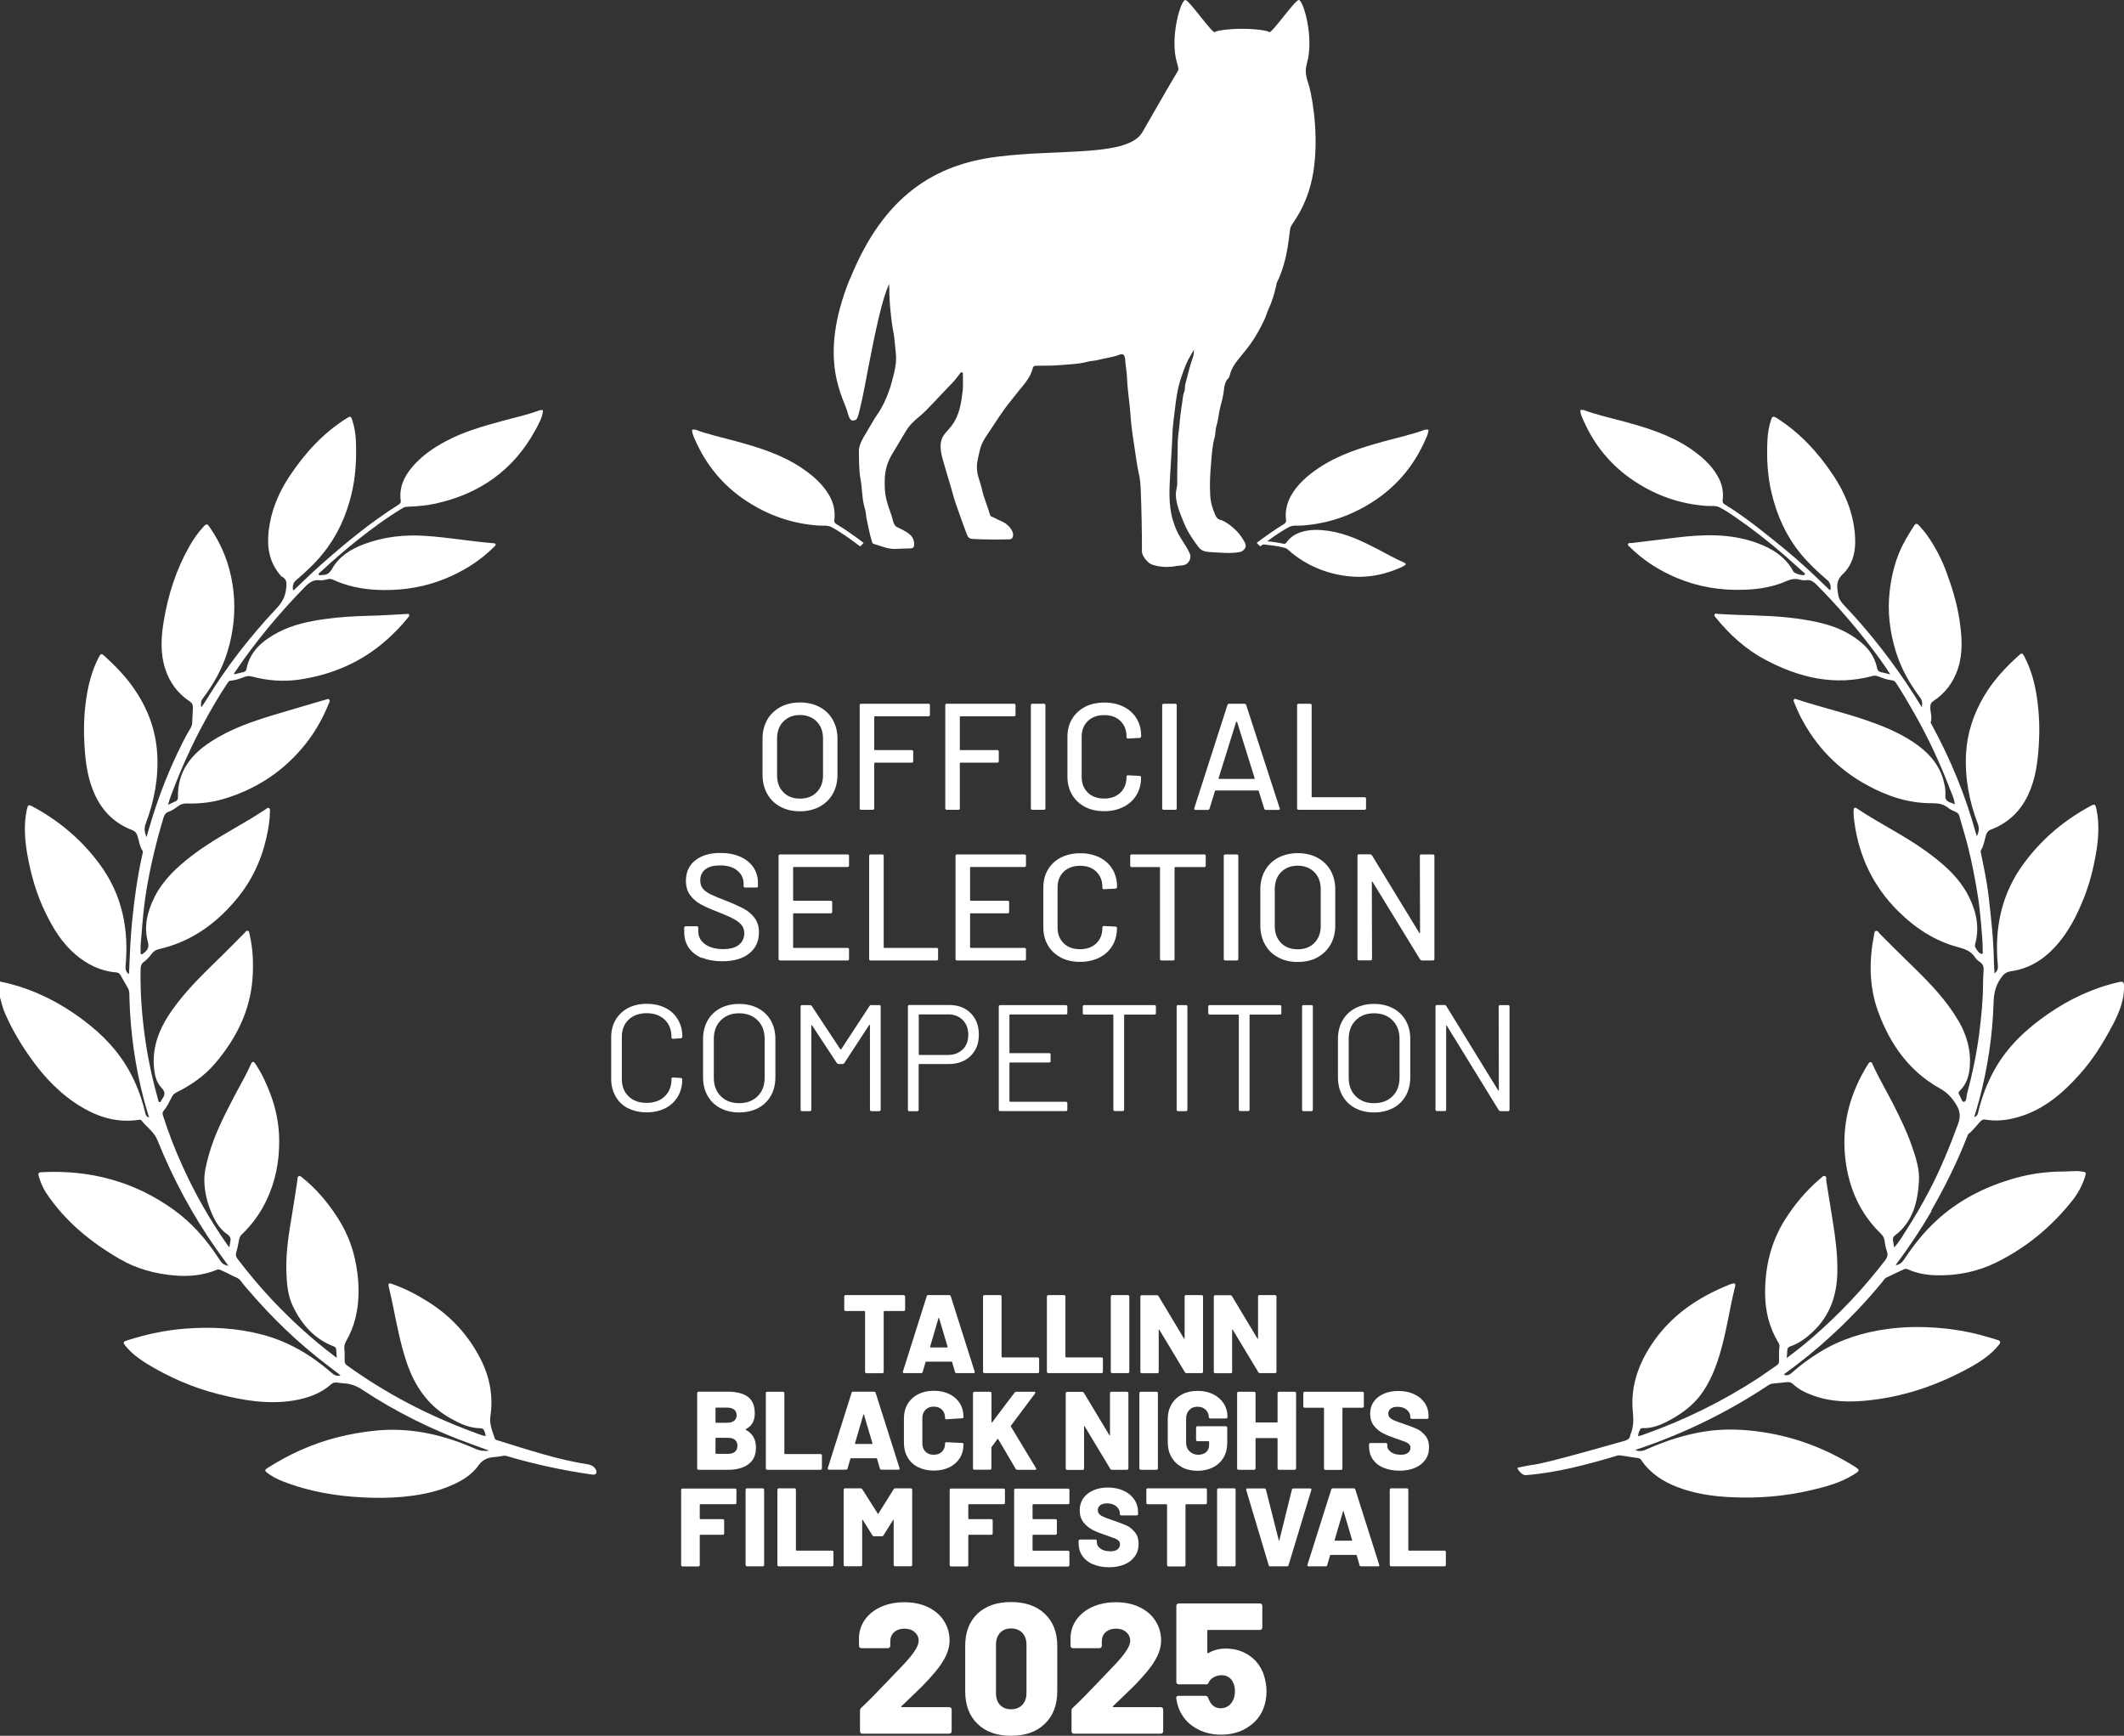 <?xml version="1.0" encoding="UTF-8"?>
<svg id="_レイヤー_1" data-name="レイヤー 1" xmlns="http://www.w3.org/2000/svg" width="213.17" height="174.18" viewBox="0 0 213.17 174.18">
  <rect x="0" y="0" width="213.17" height="174.18" fill="#333333" stroke="none"/>
  <defs>
    <style>
      .cls-1 {
        fill: #fff;
      }
    </style>
  </defs>
  <path class="cls-1" d="M86.67,54.47c-.89-.67-1.79-1.31-2.74-1.89-.17-.1-.22-.22-.19-.42.1-.86-.07-1.66-.5-2.42-.66-1.16-1.64-2-2.71-2.73-2.03-1.39-4.35-2.1-6.69-2.74-1.36-.37-2.74-.67-4.07-1.16h-.31c-.01.37.15.69.29,1.01,1.11,2.53,2.8,4.59,5.11,6.12,2.22,1.47,4.64,2.32,7.31,2.5.43.03.88-.06,1.27.15.5.26.97.57,1.44.89.49.34.97.7,1.45,1.05.13-.12.25-.24.36-.37"/>
  <path class="cls-1" d="M126.13,54.47c.89-.67,1.79-1.31,2.74-1.89.17-.1.22-.22.2-.42-.11-.86.08-1.66.5-2.42.66-1.16,1.63-2,2.71-2.73,2.04-1.39,4.35-2.1,6.69-2.74,1.36-.37,2.74-.67,4.07-1.16h.32c.01.37-.16.69-.3,1.01-1.11,2.53-2.8,4.59-5.11,6.12-2.22,1.47-4.65,2.32-7.31,2.5-.43.03-.88-.06-1.27.15-.5.26-.97.57-1.44.89-.49.34-.97.7-1.45,1.05-.13-.12-.25-.24-.36-.37"/>
  <path class="cls-1" d="M126.43,54.22c.79.08,1.59.18,2.38.34.14.03.22,0,.31-.13.36-.51.85-.84,1.45-1.03.91-.3,1.84-.26,2.77-.13,1.76.26,3.33,1.01,4.88,1.81.9.47,1.78.98,2.72,1.38.06.05.11.1.17.15-.17.2-.42.29-.65.39-1.83.8-3.73,1.07-5.7.75-1.89-.3-3.59-1.04-5.09-2.24-.24-.19-.44-.46-.75-.54-.39-.11-.79-.17-1.19-.23-.43-.06-.86-.1-1.29-.15-.01-.13-.01-.25,0-.37"/>
  <path class="cls-1" d="M85.32,27.97c3.37-8.35,8.52-11.48,14.82-12.25,6.31-.79,13.1.03,14.52-2.47,1.2-2.09,2.85-4.96,3.55-6.12.13-.17,0-.52-.08-.8-.77-2.61.4-6.4.84-6.33.43.07,2.78,3.5,2.97,3.22.1-.15,1.4-.33,2.72-.33s2.62.18,2.71.33c.18.28,2.53-3.15,2.97-3.22.43-.07,1.58,3.73.83,6.33-.06.27-.12.52-.12.76,0,.47.12.9.27,1.33.23.64,1.04,4.4.58,8.2-.44,3.79-2.17,5.71-2.36,6.14-.18.4-.17,3.18-1.41,5.64-.02.11-.04.21-.06.32-.18.78-.41,1.56-.75,2.28-.16.34-.25.72-.41,1.05-.21.44-.42.87-.66,1.29-.46.83-1.03,1.58-1.63,2.3-.49.6-1,1.19-1.19,1.99-.03.11-.07.25-.14.32-.33.31-.4.73-.45,1.15-.06.59-.21,1.16-.36,1.72-.17.65-.21,1.33-.41,1.98-.11.35-.06.72-.16,1.07-.23.8-.28,1.64-.35,2.45-.1,1.12-.17,2.25-.1,3.38.04.7.23,1.36.51,1.98.1.22.23.42.51.49.22.05.43.17.62.29.76.49,1.39,1.12,1.82,1.96.16.31.14.55-.12.78-.13.11-.27.19-.44.21-.95.15-1.91.04-2.86-.01-.4-.02-.9-.07-1.21-.5-.09-.13-.19-.25-.29-.39-.36-.52-.73-1.05-1-1.64-.18-.4-.34-.79-.5-1.2-.26-.65-.46-1.3-.49-2.01-.01-.41.15-.8.14-1.2-.02-1.31.05-2.61.05-3.91,0-.78.16-1.53.21-2.3.06-.85.23-1.68.33-2.53.03-.26.19-.49.18-.76-.01-.35.12-.68.2-1.01.18-.67.33-1.35.57-2,.09-.24.16-.51.13-.85-.14.24-.24.43-.35.61-.31.51-.53,1.06-.73,1.62-.22.6-.42,1.22-.54,1.85-.16.78-.24,1.57-.34,2.36-.08.66-.17,1.33-.19,1.98-.04,1.27-.14,2.53-.21,3.8-.09,1.62-.22,3.24.24,4.83.19.65.44,1.28.8,1.84.32.51.66,1,.91,1.55.15.34.03.74-.24.98-.32.29-.71.2-1.07.27-.83.16-1.65.14-2.46-.13-.48-.16-1.03-.9-1.03-1.3,0-2.05-.04-4.1-.12-6.15-.02-.55-.06-1.1-.18-1.63-.18-.78-.28-1.57-.4-2.35-.18-1.18-.37-2.38-.45-3.57-.08-1.27-.31-2.52-.35-3.79-.02-.59-.15-1.17-.18-1.76-.03-.52-.23-.66-.6-.51-.69.27-1.43.33-2.13.52-.33.09-.68.08-1.01.17-.93.26-1.89.26-2.84.35-.77.07-1.56.05-2.33.06-.18,0-.32.03-.37.25-.21.86-.77,1.5-1.3,2.14-.4.49-.79.98-1.17,1.47-.6.77-1.13,1.6-1.67,2.42-.41.63-.88,1.21-1.11,1.96-.1.34-.15.68-.24,1.02-.16.64-.15,1.26.03,1.9.12.43.28.85.37,1.28.19.86.56,1.65.79,2.49.03.1.09.19.18.22.29.09.54.27.82.38.52.21.97.53,1.24,1.07.19.39.07.81-.25.82-1.25.03-2.51.03-3.76-.04-.29-.02-.44-.18-.53-.43-.26-.68-.51-1.36-.75-2.05-.25-.71-.51-1.41-.7-2.14-.2-.75-.45-1.49-.66-2.25-.2-.73-.48-1.44-.53-2.21-.05-.59.09-1.1.47-1.54.21-.24.43-.48.62-.73.79-1.02.97-2.27,1.12-3.52.06-.51.01-1.03.02-1.54,0-.11.05-.27-.1-.31-.11-.03-.17.09-.24.18-.22.3-.44.59-.7.86-.63.65-1.24,1.3-1.86,1.96-.49.52-.97,1.03-1.52,1.48-.48.4-.95.83-1.28,1.39-.47.77-.92,1.55-1.39,2.32-.47.77-.72,1.58-.75,2.52-.03.72,0,1.4.17,2.09.17.72.49,1.39.66,2.12.06.25.19.53.45.64.27.11.53.25.78.4.47.27.87.6.89,1.24,0,.33-.07.45-.37.47-.49.02-.98.02-1.46.05-.78.05-1.47-.29-2.2-.49-.1-.03-.16-.08-.19-.19-.24-.76-.39-1.54-.55-2.31-.07-.35-.07-.73-.18-1.07-.3-.95-.25-1.94-.43-2.91-.17-.93-.15-1.9-.17-2.85,0-.25.06-.48.15-.72.18-.47.45-.88.7-1.3.33-.55.64-1.13,1-1.65.51-.73.88-1.54,1.18-2.38.2-.55.34-1.12.48-1.69.17-.68.28-1.35.2-2.04-.07-.66-.11-1.32-.21-1.97,0,0-.46-2.16-.46-5.01-.35.71-.72,1.98-1.06,3.44-.72,3.04-1.37,6.87-1.64,8.06-.49,2.12-.44,2.12-.93,2.2-.21.03-.39-.23-.5-.65-.31-1.52-3.19-5.27.2-13.6"/>
  <path class="cls-1" d="M59.22,146.98c-3.18-.48-6.16-1.48-9.23-2.43-.14-.04-.29-.07-.34-.23-.24-.72-.55-1.41-.43-2.23.3-2.03-.08-3.96-1.02-5.78-1.22-2.36-2.95-4.24-5.2-5.66-1.16-.73-2.36-1.36-3.65-1.81-.34-.12-.4-.05-.33.3.12.55.26,1.09.37,1.65.41,1.99.77,3.98,1.42,5.91.8,2.38,2.13,4.33,4.35,5.6.94.53,1.91,1,3.02,1.02.25,0,.36.08.43.28.06.16.13.31.12.51-.45-.08-.86-.27-1.27-.42-4.51-1.66-8.74-3.87-12.64-6.68-.17-.12-.24-.26-.23-.46,0-.39.02-.79-.03-1.18-.03-.31.04-.55.19-.81.42-.72.72-1.49.92-2.29.49-2.01.38-4.03-.07-6.03-.43-1.94-1.34-3.65-2.53-5.22-.79-1.05-1.68-2.01-2.71-2.83-.11-.09-.22-.23-.38-.16-.16.07-.11.25-.13.38-.18,1.15-.34,2.3-.54,3.45-.32,1.9-.63,3.8-.57,5.73.04,1.21.13,2.41.67,3.52.88,1.81,2.14,3.25,4.07,3.99.15.05.25.15.26.31.02.26.04.53.06.84-.09-.06-.13-.09-.17-.12-2.32-1.74-4.45-3.7-6.43-5.81-1.18-1.26-2.28-2.59-3.34-3.97-.16-.21-.23-.41-.15-.68.13-.43.21-.87.29-1.3.04-.21.13-.36.27-.5,1.01-.97,1.83-2.08,2.44-3.35.93-1.92,1.33-3.97,1.31-6.08-.01-1.6-.31-3.17-.89-4.68-.39-1.03-.85-2.03-1.46-2.95-.24-.36-.35-.34-.52.04-.49,1.12-1.12,2.16-1.68,3.24-.97,1.87-1.94,3.75-2.51,5.79-.25.9-.49,1.81-.45,2.74.04.95.24,1.89.6,2.79.38.95.83,1.85,1.7,2.45.3.21.38.43.3.76-.04.16-.05.32-.09.55-.11-.15-.2-.24-.27-.35-1.73-2.48-3.21-5.09-4.45-7.84-.73-1.61-1.37-3.26-1.91-4.94-.07-.2-.13-.4.04-.59.35-.41.57-.91.82-1.38.11-.21.25-.35.46-.45,1.47-.73,2.8-1.65,3.87-2.9,2.09-2.46,3.52-5.23,3.76-8.51.11-1.51.05-3.01-.3-4.49-.03-.12-.02-.29-.18-.32-.15-.03-.22.12-.31.21-.72.72-1.43,1.46-2.16,2.17-1.8,1.76-3.63,3.48-5.09,5.54-1.22,1.72-2.03,3.58-1.85,5.74.06.77.22,1.54.76,2.1.41.42.35.74.06,1.13-.02.03-.04.07-.06.1-.06.08-.08.23-.2.2-.12-.02-.12-.16-.15-.26-.52-1.87-.95-3.76-1.23-5.67-.37-2.45-.57-4.91-.52-7.39,0-.33.08-.58.36-.77.31-.22.55-.52.78-.82.18-.24.41-.37.71-.44,3.16-.72,5.64-2.48,7.7-4.92,1.55-1.84,2.56-3.94,3.08-6.28.19-.85.34-1.7.35-2.56,0-.14.05-.31-.1-.39-.16-.08-.26.08-.37.15-.46.28-.9.58-1.36.86-2.01,1.21-4.09,2.3-5.96,3.73-1.52,1.16-2.91,2.44-3.79,4.18-.71,1.43-1.1,2.94-.67,4.52.15.57-.06.83-.42,1.11-.07.05-.14.15-.24.11-.11-.04-.06-.16-.07-.25-.03-.52.04-1.05.08-1.57.12-1.55.25-3.1.51-4.64.41-2.44.99-4.84,1.7-7.21.09-.3.21-.51.52-.62.34-.12.65-.33.95-.56.26-.2.54-.28.87-.27,1.22.03,2.43-.09,3.61-.43,3.08-.9,5.71-2.53,7.82-4.95,1.22-1.39,2.15-2.96,2.84-4.68.05-.12.14-.25.03-.37-.1-.12-.22-.02-.33,0-1.72.51-3.44,1-5.16,1.52-2.23.67-4.41,1.42-6.38,2.7-2.03,1.31-3.37,3.04-3.31,5.6,0,.17-.06.31-.22.38-.23.11-.46.21-.78.36.11-.35.18-.62.28-.87.95-2.57,2.07-5.06,3.38-7.47.71-1.31,1.46-2.6,2.29-3.84.09-.13.16-.27.35-.28.49-.03.94-.21,1.4-.38.24-.09.47-.1.73-.03,1.55.41,3.12.54,4.71.31,3.32-.48,6.29-1.75,8.81-3.99.76-.68,1.47-1.41,2.12-2.21.07-.09.18-.18.14-.31-.05-.12-.17-.08-.28-.08-1.23.06-2.45.16-3.68.18-1.5.04-3,.12-4.49.33-1.63.23-3.23.56-4.7,1.33-1.52.81-2.81,1.84-3.18,3.66-.03.16-.12.29-.3.33-.31.07-.63.15-.95.23,0-.14.07-.2.12-.27,2.07-3.06,4.42-5.87,7-8.51.44-.45.87-.75,1.52-.66.25.03.52-.06.77-.11.18-.04.33-.03.5.04,1.87.87,3.84,1.11,5.89,1.04,2.14-.07,4.17-.54,6.11-1.44,1.54-.72,2.95-1.65,4.16-2.86.08-.08.21-.15.18-.28-.03-.12-.17-.1-.27-.11-2.29-.19-4.56-.6-6.86-.74-2.09-.13-4.1.1-6.06.83-1.31.49-2.49,1.2-3.21,2.46-.24.42-.51.66-1,.64-.13,0-.29.09-.36-.05-.05-.12.12-.18.2-.26,1.19-1.11,2.41-2.17,3.68-3.18,1.47-1.17,2.97-2.28,4.58-3.24.15-.09.31-.11.49-.12.93-.04,1.85-.11,2.76-.31,4.44-.97,7.85-3.36,10.04-7.38.34-.62.71-1.26.77-2h-.31c-1.23.46-2.51.74-3.77,1.08-1.95.53-3.89,1.08-5.68,2.04-1.28.68-2.46,1.5-3.4,2.62-.81.97-1.3,2.05-1.12,3.36.03.19-.06.28-.2.37-2.81,1.77-5.37,3.88-7.85,6.08-.86.76-1.68,1.57-2.52,2.36-.06.06-.11.15-.25.15-.05-.39.01-.74.33-1.01.96-.81,1.88-1.67,2.67-2.65,1.44-1.77,2.35-3.78,2.88-5.99.42-1.75.51-3.52.44-5.3-.03-.72-.14-1.43-.37-2.12-.14-.4-.19-.41-.55-.18-2.39,1.5-4.23,3.53-5.77,5.86-1.1,1.67-1.84,3.47-2.07,5.46-.18,1.61.06,3.13,1.17,4.42.04.05.08.11.14.14.6.3.5.79.43,1.34-.1.79-.47,1.36-1,1.92-2.64,2.81-5,5.85-7.01,9.15-.14.23-.3.45-.49.73-.06-.38-.04-.65.16-.91,1.06-1.41,1.93-2.93,2.45-4.62.61-1.97.84-3.98.63-6.05-.22-2.07-.84-3.99-1.91-5.76-.15-.25-.32-.48-.47-.72-.25-.39-.34-.41-.66-.05-.56.61-1.03,1.29-1.43,2.01-1.29,2.29-2.09,4.77-2.52,7.35-.28,1.63-.39,3.28.14,4.9.44,1.35,1.24,2.44,2.43,3.23.27.18.35.37.34.68-.01.49-.06.99-.07,1.48,0,.41-.36.82-.57,1.23-1.22,2.3-2.23,4.68-3.06,7.13-.34,1-.64,2.01-.96,3.12-.19-.5-.25-.87-.09-1.32.87-2.3,1.33-4.68,1.16-7.15-.16-2.41-1.01-4.58-2.4-6.55-.83-1.18-1.82-2.19-2.88-3.16-.3-.28-.37-.26-.57.11-.76,1.46-1.13,3.03-1.33,4.66-.17,1.36-.2,2.72-.12,4.08.1,1.78.32,3.55,1.11,5.19.78,1.62,1.99,2.78,3.67,3.42.31.12.45.3.55.6.16.49.2,1.02.5,1.47.09.14,0,.28-.02.42-.49,2.2-.8,4.43-1.02,6.67-.17,1.72-.24,3.45-.31,5.17,0,.03-.02.07-.04.13-.26-.22-.34-.47-.31-.8.35-3.71-.33-7.15-2.59-10.22-1.81-2.45-4.06-4.36-6.73-5.79-.41-.22-.47-.19-.58.27-.33,1.51-.22,3.02.04,4.53.36,2.03.92,4,1.83,5.86.76,1.56,1.65,3.03,3,4.18,1.19,1.01,2.53,1.68,4.1,1.8.21.02.33.11.43.28.24.44.49.86.74,1.3.18.32.14.69.15,1.03.1,3.43.57,6.8,1.44,10.12.16.6.34,1.2.53,1.83-.34-.09-.36-.37-.42-.61-.35-1.46-.88-2.85-1.62-4.16-1.35-2.39-3.32-4.2-5.56-5.72-2.26-1.53-4.71-2.62-7.39-3.16v1.49c.16.61.31,1.21.57,1.79.67,1.53,1.52,2.96,2.48,4.32,1.4,2,3.07,3.75,5.18,5.01,1.76,1.05,3.64,1.58,5.7,1.28.11-.02.22-.05.29.05.52.67,1.27,1.14,1.61,1.98,1.54,3.84,3.49,7.47,5.86,10.86.41.58.82,1.15,1.27,1.77-.61-.18-.6-.19-1.1-.94-1.19-1.8-2.6-3.4-4.34-4.66-3.98-2.89-8.46-4.07-13.35-3.81-.33.02-.32.2-.25.42.19.59.41,1.16.76,1.68,1.9,2.85,4.49,4.95,7.42,6.64,1.67.96,3.49,1.45,5.41,1.62,1.46.13,2.87,0,4.24-.55.14-.06.27-.07.41,0,.35.17.72.31,1.06.51.34.2.77.26,1.01.63.2.29.44.55.67.82,2.39,2.8,5.02,5.34,7.95,7.57.44.34.89.68,1.36,1.04-.49.16-.75-.13-1.04-.37-2-1.72-4.24-3.03-6.81-3.71-2.56-.67-5.15-.81-7.78-.6-1.94.15-3.83.56-5.68,1.14-.57.18-.58.23-.2.68.6.71,1.34,1.25,2.12,1.73,2.21,1.34,4.56,2.36,7.06,3,2.49.64,5.02,1.08,7.61.66,1.4-.23,2.71-.68,3.8-1.65.17-.15.37-.18.59-.15.21.03.42.06.62.07.66.04,1.24.22,1.82.6,3.46,2.3,7.17,4.12,11.08,5.53.55.2,1.1.4,1.73.63q-.74.1-1.33-.16c-.28-.12-.56-.24-.83-.35-2.96-1.21-6.03-1.82-9.24-1.5-2.6.26-5.1.88-7.49,1.94-1.18.52-2.3,1.14-3.39,1.83-.24.16-.27.26-.02.45.47.36.99.64,1.54.85,2.64,1.05,5.41,1.51,8.24,1.64,1.21.06,2.43.05,3.65-.05,1.61-.14,3.19-.41,4.7-1.01,1.21-.48,2.35-1.1,3.11-2.18.43-.6.96-.77,1.61-.82.29-.02.57-.07.85-.12.12-.02.23-.02.35.02,2.82.83,5.68,1.45,8.58,1.86.78.11.39-.87-.24-.96"/>
  <path class="cls-1" d="M193.79,121.54c1.4-2.41,2.63-4.91,3.65-7.51.04-.1.07-.21.15-.27.46-.35.79-.84,1.19-1.25.14-.14.27-.2.48-.16.91.15,1.82.1,2.73-.11,2.82-.63,4.91-2.39,6.76-4.47,1.3-1.45,2.32-3.1,3.23-4.81.67-1.27,1.24-2.57,1.19-4.06-.01-.38-.13-.43-.47-.36-2.62.59-5,1.71-7.19,3.23-2.15,1.49-4.04,3.25-5.33,5.57-.73,1.3-1.25,2.68-1.61,4.12-.06.25-.07.54-.43.63.18-.61.36-1.18.51-1.76.84-3.17,1.33-6.41,1.43-9.69.02-.85.17-1.63.65-2.37.29-.44.52-.72,1.1-.81,2.16-.3,3.77-1.53,5.07-3.21,1.01-1.31,1.71-2.78,2.31-4.31.53-1.37.89-2.79,1.14-4.24.26-1.5.37-3.02.05-4.53-.11-.48-.17-.52-.59-.29-2.63,1.42-4.86,3.29-6.65,5.7-2.3,3.09-3.01,6.56-2.65,10.31.03.33-.05.57-.33.79-.03-.46-.07-.89-.07-1.32-.04-2.19-.29-4.36-.54-6.53-.17-1.42-.47-2.81-.75-4.21-.02-.1-.06-.23-.01-.3.3-.47.36-1.03.52-1.55.09-.28.23-.43.5-.53,1.69-.65,2.92-1.8,3.7-3.44.79-1.66,1-3.43,1.1-5.23.08-1.33.04-2.67-.12-4-.2-1.64-.57-3.22-1.34-4.69-.19-.37-.26-.38-.57-.1-1.34,1.21-2.55,2.51-3.48,4.08-1.04,1.77-1.68,3.66-1.8,5.71-.14,2.46.31,4.82,1.18,7.11.16.43.1.8-.09,1.24-.04-.12-.07-.18-.09-.24-1.05-3.85-2.56-7.5-4.47-11-.04-.07-.1-.16-.08-.21.17-.51-.05-1.01-.04-1.52,0-.28.08-.46.32-.61,1.21-.8,2.03-1.91,2.47-3.3.51-1.59.38-3.21.14-4.82-.25-1.65-.73-3.24-1.31-4.8-.48-1.31-1.12-2.54-1.92-3.68-.25-.36-.56-.69-.85-1.03-.15-.17-.31-.22-.47.03-.56.87-1.1,1.75-1.5,2.71-.52,1.26-.81,2.56-.96,3.91-.24,2.06.02,4.07.63,6.05.52,1.69,1.39,3.21,2.45,4.62.2.27.21.54.15.94-.3-.48-.55-.89-.81-1.29-2.05-3.19-4.36-6.18-6.98-8.93-.3-.31-.54-.63-.61-1.1-.11-.75-.25-1.36.47-2.04,1.21-1.15,1.36-2.76,1.18-4.35-.23-2-.99-3.81-2.09-5.49-1.54-2.33-3.39-4.35-5.77-5.85-.28-.17-.41-.14-.51.17-.23.69-.35,1.4-.38,2.12-.08,1.8,0,3.57.44,5.34.54,2.23,1.45,4.25,2.91,6.03.79.96,1.7,1.81,2.65,2.62.32.27.39.61.33,1-.13,0-.17-.07-.22-.12-1.43-1.41-2.9-2.77-4.45-4.04-1.92-1.56-3.83-3.13-5.95-4.43-.17-.1-.22-.22-.2-.42.11-.86-.07-1.66-.5-2.41-.66-1.16-1.64-2-2.71-2.74-2.03-1.39-4.35-2.1-6.69-2.74-1.36-.37-2.74-.67-4.07-1.16h-.31c-.02.37.15.69.29,1.01,1.11,2.54,2.8,4.59,5.11,6.12,2.21,1.47,4.64,2.32,7.31,2.5.43.03.89-.06,1.28.15.5.26.97.57,1.44.89,1.75,1.2,3.42,2.5,5.03,3.89.66.58,1.31,1.17,1.96,1.75.07.06.2.13.07.24-.14.11-1-.14-1.1-.32-.8-1.5-2.13-2.33-3.68-2.89-2.72-.99-5.5-.86-8.3-.51-1.42.18-2.83.34-4.24.52-.14.02-.33-.05-.39.11-.05.15.13.24.23.34,1.35,1.32,2.91,2.31,4.64,3.04,2.18.92,4.45,1.29,6.82,1.2,1.47-.05,2.89-.28,4.24-.88.43-.19.84-.26,1.28-.14.22.06.45.09.66.06.44-.06.73.13,1.03.43,1.96,1.97,3.78,4.06,5.47,6.27.66.87,1.32,1.75,1.95,2.75-.35-.08-.62-.16-.9-.21-.24-.04-.38-.18-.42-.41-.32-1.56-1.37-2.55-2.66-3.34-1.43-.88-3.04-1.27-4.67-1.53-2.23-.37-4.48-.41-6.72-.48-.63-.02-1.25-.06-1.88-.09-.13,0-.28-.1-.37.03-.1.15.06.27.14.37,1.39,1.71,3.01,3.18,4.97,4.21,3.39,1.79,6.93,2.64,10.75,1.61.2-.05.38-.02.57.05.43.16.86.34,1.32.38.23.02.35.12.47.3.64.99,1.24,2,1.82,3.03,1.4,2.46,2.59,5.02,3.6,7.67.18.46.42.91.45,1.46-.18-.08-.3-.15-.44-.19-.38-.12-.54-.35-.5-.76.04-.39-.03-.78-.12-1.17-.35-1.62-1.32-2.83-2.62-3.79-1.28-.95-2.72-1.62-4.21-2.18-2.6-.99-5.32-1.58-7.95-2.45-.1-.03-.21-.1-.29,0-.08.09-.03.21.01.3.21.49.41.99.66,1.47,1.52,2.94,3.72,5.23,6.63,6.82,2.06,1.13,4.24,1.86,6.62,1.83.59,0,1.1.1,1.56.47.22.18.49.29.76.41.2.09.31.22.36.43.27,1,.59,1.98.84,2.98.43,1.7.76,3.42,1.03,5.15.14.9.23,1.82.31,2.73.07.9.17,1.8.16,2.7,0,.09.07.23-.1.25-.25.02-.75-.66-.68-.92.49-1.7.15-3.29-.61-4.82-.99-1.97-2.61-3.35-4.35-4.6-2.19-1.58-4.64-2.75-6.88-4.25-.24-.16-.33-.07-.34.18-.01.41.02.81.08,1.21.47,3.43,1.88,6.4,4.34,8.86,1.74,1.74,3.72,3.05,6.12,3.68.68.18,1.28.41,1.67,1.04.12.19.33.34.52.48.25.18.33.42.32.72-.02.46-.06.91-.06,1.37,0,1.68-.17,3.35-.38,5.01-.26,2.06-.69,4.1-1.23,6.11-.07.28-.03.73-.31.78-.2.04-.29-.44-.45-.68-.11-.16-.12-.28.04-.44.65-.62.91-1.44.99-2.29.16-1.7-.27-3.27-1.13-4.73-1.23-2.09-2.89-3.81-4.61-5.48-1.1-1.08-2.21-2.16-3.29-3.26-.11-.12-.19-.33-.39-.27-.16.05-.16.26-.18.41-.51,2.6-.5,5.19.42,7.7,1.19,3.25,3.1,5.97,6.19,7.69.71.4,1.19.9,1.62,1.59.44.7.47,1.27.19,2.02-.84,2.28-1.75,4.51-2.88,6.66-.71,1.36-1.48,2.68-2.31,3.97-.37.58-.71,1.18-1.21,1.72-.04-.26-.07-.46-.11-.67,0-.03,0-.05-.01-.08-.02-.18.03-.32.18-.44,1.83-1.37,2.31-3.39,2.43-5.48.07-1.2-.32-2.4-.73-3.56-.49-1.4-1.13-2.73-1.8-4.05-.7-1.38-1.5-2.7-2.13-4.12-.12-.27-.27-.26-.42-.03-.13.19-.25.4-.37.6-1.62,2.82-2.33,5.83-1.92,9.08.36,2.86,1.47,5.36,3.56,7.38.22.21.34.45.37.75.03.35.12.7.23,1.03.11.33.04.58-.17.86-2.17,2.84-4.61,5.42-7.31,7.76-.82.71-1.66,1.38-2.58,2.06.02-.31.04-.57.06-.82.02-.18.12-.28.28-.34.89-.29,1.62-.85,2.29-1.48,1.73-1.63,2.41-3.68,2.45-6,.03-1.71-.19-3.39-.46-5.08-.21-1.35-.44-2.69-.65-4.03-.03-.17.07-.42-.13-.5-.2-.09-.33.16-.49.26-.03.02-.06.05-.09.08-1.36,1.17-2.49,2.53-3.45,4.05-1.43,2.28-2,4.79-1.98,7.44.01,1.74.43,3.39,1.34,4.9.07.11.12.24.1.37-.07.48-.04.97-.04,1.45,0,.2-.07.34-.25.45-.62.42-1.22.86-1.84,1.27-3.56,2.32-7.35,4.19-11.35,5.61-.23.08-.45.2-.71.2.02-.24.09-.44.19-.62.05-.1.1-.18.24-.17,1.06.04,1.99-.38,2.89-.88,1.14-.63,2.19-1.42,2.97-2.47.91-1.22,1.47-2.62,1.91-4.07.67-2.24.98-4.55,1.54-6.81.06-.26-.02-.35-.28-.27-.1.03-.2.06-.3.1-3.18,1.28-5.91,3.12-7.83,6.04-1.36,2.07-2.11,4.3-1.85,6.79.08.79.06,1.52-.26,2.25,0,.01,0,.02,0,.04-.06.3-.23.46-.53.54-1.23.36-2.47.69-3.7,1.04-2.62.73-4.84,1.3-5.46,1.37,0-.02-1.31.22-1.59.29-.18.05.4.79.77.76,3.11-.24,6.14-1.05,9.13-1.94.11-.03.22-.07.35-.05.6.1,1.21.19,1.82.28.14.02.24.09.31.2.89,1.31,2.14,2.13,3.59,2.69,1.74.68,3.56.94,5.41,1.03,2.71.13,5.39-.08,8.03-.7,1.48-.34,2.95-.74,4.26-1.55.71-.44.69-.47-.01-.91-2.79-1.72-5.78-2.86-9.03-3.36-1.97-.3-3.93-.38-5.9-.07-1.98.31-3.86.93-5.69,1.73-.4.18-.8.35-1.26.12.11-.04.21-.08.31-.11.11-.04.22-.07.34-.11,4.49-1.55,8.72-3.63,12.68-6.26.14-.1.29-.16.47-.18.46-.04.91-.09,1.37-.14.25-.03.46,0,.65.18.56.53,1.24.87,1.96,1.13,1.9.71,3.86.72,5.85.49,3.61-.41,6.95-1.6,10.1-3.36,1.03-.58,2-1.24,2.76-2.18.21-.27.18-.41-.14-.5-.29-.08-.58-.17-.86-.26-2.32-.71-4.7-1.02-7.12-1.04-.99,0-1.98.06-2.97.19-2.47.32-4.8,1.04-6.93,2.36-.97.6-1.89,1.27-2.74,2.03-.23.21-.48.34-.81.21.04-.05.06-.09.09-.11,1.66-1.2,3.24-2.48,4.74-3.87,1.8-1.66,3.49-3.43,5.04-5.33.13-.16.24-.36.43-.45.57-.28,1.16-.54,1.74-.82.15-.07.27-.05.41.01.89.4,1.83.56,2.78.59,2.12.06,4.15-.34,6.05-1.27,3.02-1.48,5.56-3.58,7.65-6.21.58-.73,1.03-1.55,1.3-2.45.12-.41.08-.42-.33-.48-.63-.1-1.25,0-1.88,0-1.81,0-3.57.27-5.3.8-2.75.84-5.26,2.14-7.39,4.1-1.29,1.18-2.37,2.55-3.33,4.01-.19.28-.43.43-.77.5.02-.06.03-.09.05-.12,1.28-1.71,2.46-3.48,3.54-5.33"/>
  <path class="cls-1" d="M90.8,130s.04.06.04.09v1.33s-.01.07-.04.1-.06.04-.09.04h-1.96s-.06.02-.06.06v6.04s-.01.07-.04.1c-.03.03-.06.04-.1.04h-1.59s-.07-.01-.1-.04c-.03-.03-.04-.06-.04-.1v-6.04s-.02-.06-.06-.06h-1.89s-.07-.01-.1-.04c-.03-.03-.04-.06-.04-.1v-1.33s.01-.07.04-.09c.03-.03.06-.04.1-.04h5.82s.07.01.09.04"/>
  <path class="cls-1" d="M95.85,137.68l-.29-1s-.03-.04-.06-.04h-2.55s-.04.01-.06.04l-.29,1c-.02.07-.07.11-.16.11h-1.71s-.08-.01-.1-.04c-.02-.03-.03-.07-.01-.12l2.39-7.56c.02-.07.07-.11.15-.11h2.11c.07,0,.12.04.15.11l2.4,7.56s.01.03.01.06c0,.07-.04.1-.12.1h-1.71c-.08,0-.13-.04-.16-.11M93.39,135.21h1.67s.06-.02.04-.07l-.85-2.87s-.02-.04-.03-.04c-.01,0-.03.02-.03.04l-.84,2.87s0,.07.04.07"/>
  <path class="cls-1" d="M98.7,137.75s-.04-.06-.04-.09v-7.56s.01-.07.04-.1c.03-.03.06-.04.09-.04h1.59s.07.01.1.04c.03.03.04.06.04.1v6.05s.02.06.06.06h3.57s.07.01.1.04c.03.03.04.06.04.09v1.32s-.01.07-.04.09c-.03.03-.06.04-.1.04h-5.35s-.07-.01-.09-.04"/>
  <path class="cls-1" d="M105.11,137.75s-.04-.06-.04-.09v-7.56s.01-.07.04-.1c.03-.03.06-.04.09-.04h1.59s.07.01.1.04c.03.03.04.06.04.1v6.05s.02.06.06.06h3.57s.07.01.09.04c.03.03.04.06.04.09v1.32s-.01.07-.04.09c-.03.03-.06.04-.09.04h-5.35s-.07-.01-.09-.04"/>
  <path class="cls-1" d="M111.52,137.75s-.04-.06-.04-.09v-7.56s.01-.07.04-.1c.03-.03.06-.04.09-.04h1.59s.07.01.1.04c.03.03.04.06.04.1v7.56s-.01.07-.04.09c-.03.03-.06.04-.1.04h-1.59s-.07-.01-.09-.04"/>
  <path class="cls-1" d="M118.92,130s.06-.04.09-.04h1.59s.07.01.1.04c.03.03.04.06.04.09v7.56s-.01.07-.04.1c-.03.03-.06.04-.1.04h-1.52c-.07,0-.13-.03-.16-.09l-2.57-4.27s-.03-.03-.04-.03c-.02,0-.02.02-.02.05v4.21s0,.07-.03.1c-.03.03-.06.04-.09.04h-1.59s-.07-.01-.09-.04c-.03-.03-.04-.06-.04-.1v-7.56s.01-.07.04-.09c.03-.03.06-.04.09-.04h1.53c.07,0,.13.03.16.09l2.56,4.26s.03.03.04.03c.01,0,.02-.02.02-.05v-4.19s0-.07.03-.09"/>
  <path class="cls-1" d="M126.29,130s.06-.04.09-.04h1.59s.07.01.1.04c.03.03.04.06.04.09v7.56s-.01.07-.04.1c-.03.03-.06.04-.1.04h-1.52c-.07,0-.13-.03-.16-.09l-2.57-4.27s-.03-.03-.04-.03c-.02,0-.02.02-.02.05v4.21s0,.07-.03.1c-.03.03-.06.04-.09.04h-1.59s-.07-.01-.09-.04c-.03-.03-.04-.06-.04-.1v-7.56s.01-.07.04-.09c.03-.03.06-.04.09-.04h1.53c.07,0,.13.03.16.09l2.56,4.26s.03.03.04.03c.01,0,.02-.02.02-.05v-4.19s0-.07.03-.09"/>
  <path class="cls-1" d="M74.85,143.48c.68.36,1.02.95,1.02,1.79,0,.75-.26,1.3-.77,1.67-.51.37-1.19.55-2.02.55h-2.98s-.07-.01-.09-.04c-.03-.03-.04-.06-.04-.1v-7.56s.01-.07.04-.1c.03-.03.06-.04.09-.04h2.89c.91,0,1.6.17,2.06.51.47.34.7.9.7,1.67s-.3,1.26-.89,1.58c-.04.02-.04.04,0,.07M71.81,141.3v1.41s.02.06.06.06h1.11c.31,0,.54-.07.7-.2.16-.13.25-.32.25-.55s-.08-.44-.25-.57c-.16-.13-.4-.2-.7-.2h-1.11s-.06.02-.06.06M73.76,145.68c.16-.14.25-.34.25-.6s-.08-.45-.24-.59c-.16-.14-.39-.21-.7-.21h-1.2s-.06.02-.06.06v1.49s.02.06.06.06h1.2c.3,0,.53-.07.69-.21"/>
  <path class="cls-1" d="M76.9,147.45s-.04-.06-.04-.09v-7.56s.01-.07.04-.1c.03-.03.06-.04.09-.04h1.59s.07.01.1.04c.03.03.04.06.04.1v6.05s.02.06.06.06h3.57s.07.01.1.04c.03.03.04.06.04.09v1.32s-.01.07-.04.09c-.03.03-.06.04-.1.04h-5.35s-.07-.01-.09-.04"/>
  <path class="cls-1" d="M88.31,147.37l-.29-1s-.03-.04-.06-.04h-2.55s-.04.01-.06.04l-.29,1c-.02.07-.07.11-.16.11h-1.71s-.08-.01-.1-.04c-.02-.03-.03-.07-.01-.12l2.39-7.56c.02-.07.07-.11.15-.11h2.11c.07,0,.12.04.15.11l2.4,7.56s.01.03.01.06c0,.07-.04.1-.12.1h-1.71c-.08,0-.13-.04-.16-.11M85.85,144.9h1.67s.06-.02.04-.07l-.85-2.87s-.02-.04-.03-.04c-.01,0-.03.02-.03.04l-.84,2.87s0,.07.04.07"/>
  <path class="cls-1" d="M92.14,147.23c-.45-.23-.8-.56-1.05-.98-.25-.43-.37-.92-.37-1.48v-2.42c0-.55.12-1.04.37-1.46.25-.42.6-.75,1.05-.98.45-.23.97-.35,1.57-.35s1.12.11,1.57.33c.45.22.8.53,1.05.93.25.4.37.86.37,1.38,0,.04-.01.07-.04.09-.03.02-.06.03-.09.03l-1.59.1c-.09,0-.13-.04-.13-.12,0-.35-.1-.63-.31-.84-.21-.21-.48-.31-.83-.31s-.62.11-.83.32c-.21.21-.31.49-.31.83v2.54c0,.34.1.62.31.83.21.21.48.31.83.31s.62-.1.83-.31c.21-.21.31-.48.31-.83,0-.08.04-.12.13-.12l1.59.08s.07.01.09.03c.03.02.04.05.04.08,0,.53-.12,1-.37,1.4-.25.4-.6.71-1.05.93-.45.22-.98.33-1.57.33s-1.12-.12-1.57-.35"/>
  <path class="cls-1" d="M97.69,147.45s-.04-.06-.04-.09v-7.56s.01-.07.04-.1c.03-.03.06-.04.09-.04h1.59s.07.01.1.04c.03.03.04.06.04.1v2.91s0,.04.02.04c.01,0,.03,0,.04-.02l2.26-2.99c.04-.05.1-.08.16-.08h1.81c.07,0,.11.03.11.08,0,.02-.01.05-.03.09l-2.42,3.23s-.02.06-.01.08l2.53,4.19s.02.07.02.08c0,.05-.04.08-.11.08h-1.78c-.08,0-.14-.03-.17-.09l-1.76-2.99s-.05-.04-.08,0l-.58.79s-.02.05-.02.07v2.08s-.01.07-.04.09c-.03.03-.06.04-.1.04h-1.59s-.07-.01-.09-.04"/>
  <path class="cls-1" d="M111.43,139.7s.06-.04.09-.04h1.59s.07.01.1.04c.03.03.04.06.04.09v7.56s-.01.07-.04.1c-.03.03-.06.04-.1.04h-1.52c-.07,0-.13-.03-.16-.09l-2.57-4.27s-.03-.03-.04-.03c-.02,0-.02.02-.02.05v4.21s0,.07-.03.1c-.03.03-.06.04-.09.04h-1.59s-.07-.01-.09-.04c-.03-.03-.04-.06-.04-.1v-7.56s.01-.07.04-.09c.03-.03.06-.04.09-.04h1.53c.07,0,.13.03.16.09l2.56,4.26s.03.03.04.03c.01,0,.02-.02.02-.05v-4.19s0-.07.03-.09"/>
  <path class="cls-1" d="M114.39,147.45s-.04-.06-.04-.09v-7.56s.01-.07.04-.1c.03-.03.06-.04.09-.04h1.59s.07.01.1.04c.03.03.04.06.04.1v7.56s-.01.07-.04.09c-.03.03-.06.04-.1.04h-1.59s-.07-.01-.09-.04"/>
  <path class="cls-1" d="M118.62,147.22c-.45-.24-.8-.57-1.05-1.01-.25-.43-.37-.93-.37-1.5v-2.29c0-.57.12-1.06.37-1.49.25-.43.6-.76,1.05-1,.45-.24.97-.36,1.57-.36s1.11.11,1.57.34c.45.23.81.54,1.06.93.25.4.37.83.37,1.31v.06s-.01.07-.04.09c-.03.03-.06.04-.1.04h-1.59s-.07-.01-.1-.04c-.03-.03-.04-.06-.04-.09,0-.29-.1-.54-.31-.74-.21-.21-.48-.31-.83-.31s-.62.11-.83.34c-.21.22-.31.51-.31.87v2.4c0,.36.12.65.35.87s.52.34.87.34c.33,0,.59-.09.79-.26.2-.18.3-.42.3-.73v-.31s-.02-.06-.06-.06h-1.12s-.07-.01-.09-.04c-.03-.03-.04-.06-.04-.09v-1.23s.01-.07.04-.1c.03-.03.06-.04.09-.04h2.86s.07.01.1.04c.03.03.04.06.04.1v1.52c0,.56-.12,1.05-.37,1.48-.25.42-.6.75-1.05.98-.45.23-.98.35-1.57.35s-1.12-.12-1.57-.36"/>
  <path class="cls-1" d="M128.26,139.7s.06-.04.09-.04h1.59s.07.01.1.04c.03.03.04.06.04.09v7.56s-.01.07-.04.1c-.03.03-.06.04-.1.04h-1.59s-.07-.01-.09-.04c-.03-.03-.04-.06-.04-.1v-2.98s-.02-.06-.06-.06h-2.09s-.06.02-.06.06v2.98s-.01.07-.04.1c-.03.03-.06.04-.09.04h-1.59s-.07-.01-.09-.04c-.03-.03-.04-.06-.04-.1v-7.56s.01-.07.04-.09c.03-.03.06-.04.09-.04h1.59s.07.01.09.04c.03.03.04.06.04.09v2.89s.02.06.06.06h2.09s.06-.02.06-.06v-2.89s.01-.07.04-.09"/>
  <path class="cls-1" d="M136.84,139.7s.04.06.04.09v1.33s-.01.07-.04.1c-.03.03-.06.04-.09.04h-1.96s-.06.02-.06.06v6.04s-.01.07-.04.1c-.03.03-.06.04-.09.04h-1.59s-.07-.01-.09-.04c-.03-.03-.04-.06-.04-.1v-6.04s-.02-.06-.06-.06h-1.89s-.07-.01-.09-.04c-.03-.03-.04-.06-.04-.1v-1.33s.01-.07.04-.09c.03-.03.06-.04.09-.04h5.82s.07.01.09.04"/>
  <path class="cls-1" d="M138.83,147.28c-.46-.2-.81-.48-1.06-.85-.25-.37-.37-.8-.37-1.28v-.21s.01-.07.04-.1c.03-.03.06-.04.1-.04h1.55s.07.01.1.04c.03.03.04.06.04.1v.13c0,.25.12.46.37.64.25.18.58.27,1,.27.33,0,.57-.07.73-.21.16-.14.23-.31.23-.49,0-.15-.05-.27-.14-.36-.09-.09-.22-.17-.37-.23-.16-.06-.4-.15-.73-.26-.04-.02-.09-.04-.13-.05-.04-.01-.09-.02-.12-.04-.48-.16-.91-.33-1.26-.51-.36-.18-.66-.44-.92-.76-.25-.32-.38-.73-.38-1.2s.12-.87.36-1.21c.24-.35.58-.61,1.01-.8.43-.19.92-.28,1.47-.28.57,0,1.09.1,1.55.31s.82.5,1.08.88c.26.38.39.82.39,1.31v.16s-.01.07-.04.1c-.03.03-.06.04-.1.04h-1.55s-.07-.01-.1-.04c-.03-.03-.04-.06-.04-.1v-.08c0-.26-.12-.49-.35-.69-.23-.2-.54-.3-.93-.3-.29,0-.52.06-.68.18-.16.12-.25.29-.25.5,0,.16.05.3.16.41.1.11.27.21.49.3.22.09.56.21,1.01.36.52.18.93.34,1.22.47.29.13.56.35.82.65.26.3.39.7.39,1.19s-.12.9-.37,1.25c-.25.35-.59.62-1.03.81-.44.19-.96.29-1.55.29-.62,0-1.16-.1-1.62-.3"/>
  <path class="cls-1" d="M73.88,150.9s-.06.04-.09.04h-3.5s-.06.02-.06.06v1.38s.02.06.06.06h2.25s.07.01.1.04c.03.03.04.06.04.09v1.31s-.01.07-.04.09c-.03.03-.06.04-.1.04h-2.25s-.06.02-.06.06v2.99s-.01.07-.04.09c-.03.03-.06.04-.1.04h-1.59s-.07-.01-.1-.04c-.03-.03-.04-.06-.04-.09v-7.56s.01-.07.04-.09c.03-.03.06-.04.1-.04h5.28s.07.01.09.04c.03.03.04.06.04.09v1.32s-.01.07-.04.09"/>
  <path class="cls-1" d="M74.87,157.14s-.04-.06-.04-.09v-7.56s.01-.07.04-.1c.03-.03.06-.04.09-.04h1.59s.07.01.1.04c.03.03.04.06.04.1v7.56s-.01.07-.04.09c-.03.03-.06.04-.1.04h-1.59s-.07-.01-.09-.04"/>
  <path class="cls-1" d="M78.06,157.14s-.04-.06-.04-.09v-7.56s.01-.07.04-.1c.03-.03.06-.04.09-.04h1.59s.07.01.1.04c.03.03.04.06.04.1v6.05s.02.06.06.06h3.57s.07.01.1.04c.03.03.04.06.04.09v1.32s-.01.07-.04.09c-.03.03-.06.04-.1.04h-5.35s-.07-.01-.09-.04"/>
  <path class="cls-1" d="M89.83,149.35h1.58s.07.01.1.04.04.06.04.09v7.56s-.01.07-.04.09c-.03.03-.06.04-.1.04h-1.59s-.07-.01-.09-.04c-.03-.03-.04-.06-.04-.09v-4.5s0-.04-.02-.04-.03.01-.04.03l-.96,1.54c-.03.06-.08.09-.16.09h-.79c-.07,0-.13-.03-.16-.09l-.97-1.55s-.03-.03-.04-.03-.02.01-.02.04v4.51s-.01.07-.04.09c-.03.03-.06.04-.1.04h-1.59s-.07-.01-.09-.04c-.03-.03-.04-.06-.04-.09v-7.56s.01-.07.04-.09c.03-.03.06-.04.09-.04h1.58c.07,0,.12.03.16.09l1.55,2.44s.04.04.07,0l1.53-2.44c.03-.06.08-.09.16-.09"/>
  <path class="cls-1" d="M100.83,150.9s-.06.04-.09.04h-3.5s-.06.02-.06.06v1.38s.02.06.06.06h2.25s.07.01.1.04c.03.03.04.06.04.09v1.31s-.01.07-.04.09c-.03.03-.06.04-.1.04h-2.25s-.06.02-.06.06v2.99s-.01.07-.04.09c-.03.03-.06.04-.1.04h-1.59s-.07-.01-.1-.04c-.03-.03-.04-.06-.04-.09v-7.56s.01-.07.04-.09c.03-.03.06-.04.1-.04h5.28s.07.01.09.04c.03.03.04.06.04.09v1.32s-.01.07-.04.09"/>
  <path class="cls-1" d="M107.29,150.9s-.06.04-.09.04h-3.51s-.06.02-.06.06v1.38s.02.06.06.06h2.25s.07.01.09.04.04.06.04.09v1.31s-.01.07-.04.09c-.03.03-.06.04-.09.04h-2.25s-.06.02-.06.06v1.48s.02.06.06.06h3.51s.07.01.09.04c.03.03.04.06.04.1v1.32s-.01.07-.04.09c-.03.03-.06.04-.09.04h-5.29s-.07-.01-.09-.04c-.03-.03-.04-.06-.04-.09v-7.56s.01-.07.04-.09c.03-.03.06-.04.09-.04h5.29s.07.01.09.04c.03.03.04.06.04.09v1.32s-.01.07-.04.09"/>
  <path class="cls-1" d="M109.68,156.97c-.46-.2-.81-.48-1.06-.85-.25-.37-.37-.8-.37-1.28v-.21s.01-.07.04-.1c.03-.03.06-.04.1-.04h1.55s.07.01.1.04c.03.03.04.06.04.1v.13c0,.25.12.46.37.64.25.18.58.27,1,.27.33,0,.57-.07.73-.21.16-.14.23-.31.23-.49,0-.15-.05-.27-.14-.36-.09-.09-.22-.17-.37-.23-.16-.06-.4-.15-.73-.26-.04-.02-.09-.04-.13-.05-.04-.01-.09-.02-.12-.04-.48-.16-.91-.33-1.26-.51-.36-.18-.66-.44-.92-.76-.25-.32-.38-.73-.38-1.2s.12-.87.36-1.21c.24-.35.58-.61,1.01-.8.43-.19.92-.28,1.47-.28.57,0,1.09.1,1.55.31s.82.5,1.08.88c.26.38.39.82.39,1.31v.16s-.01.07-.04.1c-.03.03-.06.04-.1.04h-1.55s-.07-.01-.1-.04c-.03-.03-.04-.06-.04-.1v-.08c0-.26-.12-.49-.35-.69-.23-.2-.54-.3-.93-.3-.29,0-.52.06-.68.18-.16.12-.25.29-.25.5,0,.16.05.3.16.41.1.11.27.21.49.3s.56.21,1.01.36c.52.18.93.34,1.22.47.29.13.56.35.82.65.26.3.39.7.39,1.19s-.12.9-.37,1.25c-.25.35-.59.62-1.03.81-.44.19-.96.29-1.55.29-.62,0-1.16-.1-1.62-.3"/>
  <path class="cls-1" d="M121.09,149.39s.04.06.04.09v1.33s-.01.07-.04.1c-.03.03-.06.04-.09.04h-1.96s-.06.02-.06.06v6.04s-.01.07-.04.1c-.03.03-.06.04-.09.04h-1.59s-.07-.01-.09-.04c-.03-.03-.04-.06-.04-.1v-6.04s-.02-.06-.06-.06h-1.89s-.07-.01-.09-.04c-.03-.03-.04-.06-.04-.1v-1.33s.01-.07.04-.09c.03-.03.06-.04.09-.04h5.82s.07.01.09.04"/>
  <path class="cls-1" d="M122.19,157.14s-.04-.06-.04-.09v-7.56s.01-.07.04-.1c.03-.03.06-.04.09-.04h1.59s.07.01.1.04c.03.03.04.06.04.1v7.56s-.01.07-.04.09c-.03.03-.06.04-.1.04h-1.59s-.07-.01-.09-.04"/>
  <path class="cls-1" d="M127.33,157.07l-2.26-7.56v-.04c-.01-.07.03-.11.11-.11h1.71c.08,0,.13.04.16.11l1.29,5.09s.02.03.03.03.03-.01.03-.03l1.26-5.09c.02-.07.07-.11.16-.11h1.68s.08.01.1.04c.02.03.03.07.01.11l-2.29,7.56c-.02.07-.07.11-.15.11h-1.7c-.07,0-.12-.04-.15-.11"/>
  <path class="cls-1" d="M136.45,157.07l-.29-1s-.03-.04-.06-.04h-2.55s-.04.01-.06.04l-.29,1c-.02.07-.07.11-.16.11h-1.71s-.08-.01-.1-.04c-.02-.03-.03-.07-.01-.12l2.39-7.56c.02-.07.07-.11.15-.11h2.11c.07,0,.12.04.15.11l2.4,7.56s.01.03.01.06c0,.07-.04.1-.12.1h-1.71c-.08,0-.13-.04-.16-.11M133.99,154.6h1.67s.06-.02.04-.07l-.85-2.87s-.02-.04-.03-.04c-.02,0-.03.02-.03.04l-.84,2.87s0,.07.04.07"/>
  <path class="cls-1" d="M139.52,157.14s-.04-.06-.04-.09v-7.56s.01-.07.04-.1c.03-.03.06-.04.09-.04h1.59s.07.01.1.04c.03.03.04.06.04.1v6.05s.02.06.06.06h3.57s.07.01.1.04c.03.03.04.06.04.09v1.32s-.01.07-.04.09c-.03.03-.06.04-.1.04h-5.35s-.07-.01-.09-.04"/>
  <path class="cls-1" d="M90.46,171.27s.04.04.07.04h4.75c.06,0,.11.02.16.07.04.04.07.1.07.16v2.2c0,.06-.02.11-.07.16-.04.04-.1.07-.16.07h-8.74c-.06,0-.12-.02-.16-.07-.04-.04-.07-.1-.07-.16v-2.07c0-.11.04-.21.11-.28.75-.7,1.73-1.7,2.96-3l1.12-1.17c1.13-1.17,1.7-2.02,1.7-2.55,0-.36-.13-.66-.4-.89-.27-.24-.61-.35-1.03-.35s-.76.12-1.03.35c-.26.24-.39.55-.39.93v.45c0,.06-.02.12-.07.16-.04.04-.1.07-.16.07h-2.68c-.06,0-.12-.02-.16-.07-.04-.04-.07-.1-.07-.16v-.93c.05-.7.28-1.31.69-1.83.41-.52.95-.92,1.62-1.2.67-.28,1.42-.42,2.24-.42.92,0,1.72.17,2.41.51.69.34,1.22.8,1.58,1.39.37.58.55,1.23.55,1.94,0,.51-.12,1.03-.37,1.55-.25.52-.62,1.08-1.12,1.66-.35.42-.74.85-1.17,1.29-.44.44-1.04,1.02-1.81,1.75l-.37.35s-.03.05-.02.07"/>
  <path class="cls-1" d="M98.1,172.98c-.82-.8-1.23-1.89-1.23-3.27v-4.55c0-1.37.41-2.44,1.23-3.23.82-.78,1.95-1.17,3.37-1.17s2.56.39,3.39,1.18c.83.79,1.25,1.86,1.25,3.22v4.55c0,1.38-.42,2.47-1.25,3.27-.83.8-1.96,1.2-3.39,1.2s-2.55-.4-3.37-1.2M102.6,171.08c.28-.29.42-.69.42-1.2v-4.83c0-.51-.14-.91-.42-1.2-.28-.29-.66-.44-1.13-.44s-.83.15-1.1.44c-.27.29-.41.69-.41,1.2v4.83c0,.51.13.91.4,1.2.27.29.64.44,1.11.44s.85-.15,1.13-.44"/>
  <path class="cls-1" d="M111.69,171.27s.04.04.07.04h4.75c.06,0,.11.02.16.07.04.04.07.1.07.16v2.2c0,.06-.02.11-.07.16-.04.04-.1.07-.16.07h-8.74c-.06,0-.11-.02-.16-.07-.04-.04-.07-.1-.07-.16v-2.07c0-.11.04-.21.11-.28.75-.7,1.73-1.7,2.96-3l1.12-1.17c1.13-1.17,1.7-2.02,1.7-2.55,0-.36-.13-.66-.4-.89-.27-.24-.61-.35-1.03-.35s-.76.12-1.03.35c-.26.24-.39.55-.39.93v.45c0,.06-.02.12-.07.16-.04.04-.1.07-.16.07h-2.68c-.06,0-.12-.02-.16-.07-.04-.04-.07-.1-.07-.16v-.93c.05-.7.28-1.31.69-1.83.41-.52.95-.92,1.62-1.2.67-.28,1.42-.42,2.24-.42.92,0,1.72.17,2.41.51.69.34,1.22.8,1.58,1.39.37.58.55,1.23.55,1.94,0,.51-.12,1.03-.37,1.55-.25.52-.62,1.08-1.12,1.66-.35.42-.74.85-1.17,1.29-.44.44-1.04,1.02-1.81,1.75l-.37.35s-.03.05-.02.07"/>
  <path class="cls-1" d="M127.11,169.73c0,.62-.11,1.22-.34,1.79-.32.77-.86,1.39-1.61,1.85-.75.47-1.62.7-2.6.7s-1.85-.23-2.59-.68c-.75-.45-1.29-1.07-1.62-1.85-.14-.35-.24-.72-.3-1.12v-.04c0-.14.07-.21.22-.21h2.72c.11,0,.2.06.26.19.01.07.06.17.13.3.24.51.62.76,1.14.76.26,0,.5-.07.71-.2.21-.13.38-.32.5-.57.14-.25.21-.56.21-.93,0-.35-.06-.65-.19-.89-.09-.22-.23-.4-.44-.53-.21-.13-.44-.2-.7-.2-.29,0-.55.07-.8.21-.25.14-.42.31-.5.52-.04.12-.12.19-.24.19h-2.78c-.06,0-.12-.02-.16-.07-.04-.04-.07-.1-.07-.16v-7.66c0-.06.02-.11.07-.16.04-.04.1-.07.16-.07h8.17c.06,0,.11.02.16.07.04.04.07.1.07.16v2.2c0,.06-.02.12-.07.16-.04.04-.1.07-.16.07h-5.2c-.06,0-.09.03-.09.09v2.18s.01.06.04.07c.02.01.05,0,.07-.02.51-.3,1.09-.45,1.73-.45.88,0,1.66.22,2.33.67.67.45,1.16,1.06,1.45,1.83.21.6.32,1.19.32,1.79"/>
  <path class="cls-1" d="M78.32,80.95c-.57-.3-1.01-.73-1.32-1.29-.31-.55-.47-1.19-.47-1.91v-3.62c0-.72.16-1.35.47-1.9.31-.55.76-.97,1.32-1.28.57-.3,1.22-.46,1.96-.46s1.41.15,1.98.46c.57.3,1.01.73,1.32,1.28.31.55.47,1.18.47,1.9v3.62c0,.72-.16,1.36-.47,1.91-.31.55-.76.98-1.32,1.29-.57.3-1.23.46-1.98.46s-1.39-.15-1.96-.46M81.96,79.5c.43-.43.64-.99.64-1.69v-3.7c0-.71-.21-1.28-.64-1.71-.43-.43-.98-.65-1.67-.65s-1.24.22-1.67.65c-.42.43-.63,1-.63,1.71v3.7c0,.7.21,1.26.63,1.69.42.43.98.64,1.67.64s1.25-.21,1.67-.64"/>
  <path class="cls-1" d="M93.18,71.88h-5.38s-.06.02-.06.06v3.27s.02.06.06.06h3.7c.1,0,.15.05.15.15v.96c0,.1-.05.15-.15.15h-3.7s-.06.02-.06.06v4.52c0,.1-.05.15-.15.15h-1.16c-.1,0-.15-.05-.15-.15v-10.34c0-.1.05-.15.15-.15h6.75c.1,0,.15.05.15.15v.96c0,.1-.05.15-.15.15"/>
  <path class="cls-1" d="M101.77,71.88h-5.38s-.06.02-.06.06v3.27s.02.06.06.06h3.7c.1,0,.15.05.15.15v.96c0,.1-.05.15-.15.15h-3.7s-.06.02-.06.06v4.52c0,.1-.05.15-.15.15h-1.16c-.1,0-.15-.05-.15-.15v-10.34c0-.1.05-.15.15-.15h6.75c.1,0,.15.05.15.15v.96c0,.1-.05.15-.15.15"/>
  <path class="cls-1" d="M103.46,81.11v-10.34c0-.1.05-.15.15-.15h1.16c.1,0,.15.05.15.15v10.34c0,.1-.05.15-.15.15h-1.16c-.1,0-.15-.05-.15-.15"/>
  <path class="cls-1" d="M108.9,80.97c-.56-.29-1-.7-1.31-1.23-.31-.53-.46-1.14-.46-1.83v-3.94c0-.69.15-1.3.46-1.82.31-.52.75-.93,1.31-1.22.56-.29,1.21-.43,1.94-.43s1.37.14,1.93.42c.56.28.99.67,1.3,1.18.31.51.46,1.09.46,1.76v.02c0,.05-.02.09-.05.12-.03.03-.07.05-.11.05l-1.16.06c-.1,0-.15-.05-.15-.14v-.05c0-.65-.2-1.17-.61-1.57-.41-.4-.95-.59-1.63-.59s-1.22.2-1.64.59c-.41.4-.62.92-.62,1.57v4.05c0,.65.21,1.17.62,1.57.41.4.96.59,1.64.59s1.22-.2,1.63-.59c.41-.4.61-.92.61-1.57v-.03c0-.09.05-.14.15-.14l1.16.06c.1,0,.15.05.15.15,0,.67-.15,1.26-.46,1.77-.31.51-.74.91-1.3,1.19-.56.28-1.2.43-1.93.43s-1.38-.14-1.94-.43"/>
  <path class="cls-1" d="M116.64,81.11v-10.34c0-.1.05-.15.15-.15h1.16c.1,0,.15.05.15.15v10.34c0,.1-.05.15-.15.15h-1.16c-.1,0-.15-.05-.15-.15"/>
  <path class="cls-1" d="M126.88,81.15l-.55-1.78s-.03-.05-.06-.05h-4.27s-.05.02-.06.05l-.55,1.78c-.03.08-.09.12-.18.12h-1.23c-.11,0-.15-.06-.12-.17l3.33-10.36c.03-.08.09-.12.18-.12h1.52c.09,0,.15.04.18.12l3.36,10.36.02.06c0,.07-.05.11-.14.11h-1.25c-.09,0-.15-.04-.18-.12M122.32,78.14s.03.02.05.02h3.5s.04,0,.05-.02c.01-.02.02-.03,0-.05l-1.76-5.64s-.03-.03-.05-.03-.04.01-.05.03l-1.76,5.64s0,.04,0,.05"/>
  <path class="cls-1" d="M130.18,81.11v-10.34c0-.1.05-.15.15-.15h1.16c.1,0,.15.05.15.15v9.17s.02.06.06.06h5.25c.1,0,.15.05.15.15v.96c0,.1-.05.15-.15.15h-6.62c-.1,0-.15-.05-.15-.15"/>
  <path class="cls-1" d="M70.45,96.14c-.57-.24-1.01-.59-1.32-1.03-.31-.45-.46-.97-.46-1.57v-.44c0-.1.05-.15.15-.15h1.11c.1,0,.15.05.15.15v.36c0,.52.22.94.67,1.28.45.33,1.06.5,1.84.5.7,0,1.23-.15,1.58-.44.35-.29.53-.68.53-1.16,0-.31-.09-.58-.27-.81-.18-.22-.45-.43-.8-.62-.35-.19-.86-.41-1.53-.68-.74-.28-1.33-.54-1.76-.78-.43-.23-.79-.54-1.07-.92-.28-.38-.43-.86-.43-1.44,0-.87.31-1.56.94-2.05.62-.5,1.47-.75,2.53-.75.75,0,1.41.13,1.98.38.57.25,1.01.61,1.32,1.06.31.46.46.98.46,1.58v.3c0,.1-.05.15-.15.15h-1.14c-.1,0-.15-.05-.15-.15v-.23c0-.53-.21-.97-.63-1.32-.42-.35-1-.52-1.74-.52-.63,0-1.12.13-1.46.39-.34.26-.52.63-.52,1.12,0,.33.09.61.26.82.17.21.43.4.77.57.34.17.86.38,1.56.65.72.28,1.3.55,1.75.78.45.24.82.55,1.11.94.29.39.44.87.44,1.45,0,.89-.33,1.6-.98,2.12-.65.52-1.55.78-2.7.78-.78,0-1.46-.12-2.03-.36"/>
  <path class="cls-1" d="M85.06,87h-5.4s-.06.02-.06.06v3.27s.02.06.06.06h3.71c.1,0,.15.05.15.15v.96c0,.1-.05.15-.15.15h-3.71s-.06.02-.06.06v3.35s.02.06.06.06h5.4c.1,0,.15.05.15.15v.96c0,.1-.05.15-.15.15h-6.77c-.1,0-.15-.05-.15-.15v-10.34c0-.1.05-.15.15-.15h6.77c.1,0,.15.05.15.15v.96c0,.1-.05.15-.15.15"/>
  <path class="cls-1" d="M87.23,96.23v-10.34c0-.1.05-.15.15-.15h1.16c.1,0,.15.05.15.15v9.17s.02.06.06.06h5.25c.1,0,.15.05.15.15v.96c0,.1-.05.15-.15.15h-6.62c-.1,0-.15-.05-.15-.15"/>
  <path class="cls-1" d="M102.82,87h-5.4s-.06.02-.06.06v3.27s.02.06.06.06h3.71c.1,0,.15.05.15.15v.96c0,.1-.05.15-.15.15h-3.71s-.06.02-.06.06v3.35s.02.06.06.06h5.4c.1,0,.15.05.15.15v.96c0,.1-.05.15-.15.15h-6.77c-.1,0-.15-.05-.15-.15v-10.34c0-.1.05-.15.15-.15h6.77c.1,0,.15.05.15.15v.96c0,.1-.05.15-.15.15"/>
  <path class="cls-1" d="M106.48,96.09c-.56-.29-1-.7-1.31-1.23-.31-.53-.46-1.14-.46-1.83v-3.94c0-.69.15-1.3.46-1.82.31-.52.74-.93,1.31-1.22.56-.29,1.21-.43,1.94-.43s1.37.14,1.93.42c.56.28.99.67,1.3,1.18.31.51.46,1.09.46,1.76v.02c0,.05-.02.09-.05.12-.03.03-.07.05-.11.05l-1.16.06c-.1,0-.15-.05-.15-.14v-.05c0-.65-.2-1.17-.61-1.57-.41-.4-.95-.59-1.63-.59s-1.22.2-1.64.59c-.41.4-.62.92-.62,1.57v4.05c0,.65.21,1.17.62,1.57.41.4.96.59,1.64.59s1.22-.2,1.63-.59c.41-.4.61-.92.61-1.57v-.03c0-.09.05-.14.15-.14l1.16.06c.1,0,.15.05.15.15,0,.67-.15,1.26-.46,1.77-.31.51-.74.91-1.3,1.19-.56.28-1.2.43-1.93.43s-1.38-.14-1.94-.43"/>
  <path class="cls-1" d="M121.01,85.89v.97c0,.1-.05.15-.15.15h-2.92s-.06.02-.06.06v9.16c0,.1-.05.15-.15.15h-1.16c-.1,0-.15-.05-.15-.15v-9.16s-.02-.06-.06-.06h-2.78c-.1,0-.15-.05-.15-.15v-.97c0-.1.05-.15.15-.15h7.28c.1,0,.15.05.15.15"/>
  <path class="cls-1" d="M122.82,96.23v-10.34c0-.1.05-.15.15-.15h1.16c.1,0,.15.05.15.15v10.34c0,.1-.05.15-.15.15h-1.16c-.1,0-.15-.05-.15-.15"/>
  <path class="cls-1" d="M128.28,96.07c-.57-.3-1.01-.73-1.32-1.29-.31-.55-.47-1.19-.47-1.91v-3.62c0-.72.16-1.35.47-1.9.31-.55.75-.97,1.32-1.28.57-.3,1.22-.46,1.96-.46s1.41.15,1.98.46,1.01.73,1.32,1.28c.31.55.47,1.18.47,1.9v3.62c0,.72-.16,1.36-.47,1.91-.31.55-.76.98-1.32,1.29s-1.23.46-1.98.46-1.39-.15-1.96-.46M131.91,94.62c.43-.43.64-.99.64-1.69v-3.7c0-.71-.21-1.28-.64-1.71-.43-.43-.98-.65-1.67-.65s-1.24.22-1.67.65c-.42.43-.63,1-.63,1.71v3.7c0,.7.21,1.26.63,1.69.42.43.98.64,1.67.64s1.25-.21,1.67-.64"/>
  <path class="cls-1" d="M142.65,85.74h1.16c.1,0,.15.05.15.15v10.34c0,.1-.05.15-.15.15h-1.11c-.07,0-.13-.04-.18-.11l-4.76-7.77s-.03-.04-.05-.04c-.02,0-.03.02-.03.05l.02,7.71c0,.1-.05.15-.15.15h-1.16c-.1,0-.15-.05-.15-.15v-10.34c0-.1.05-.15.15-.15h1.13c.07,0,.13.04.18.11l4.74,7.77s.03.04.05.04c.02,0,.03-.02.03-.05l-.02-7.71c0-.1.05-.15.15-.15"/>
  <path class="cls-1" d="M63.04,111.22c-.54-.28-.96-.67-1.25-1.19-.3-.51-.45-1.1-.45-1.77v-4.18c0-.66.15-1.24.45-1.75.3-.51.72-.9,1.25-1.18.54-.28,1.16-.42,1.87-.42s1.33.14,1.87.41c.54.27.96.66,1.25,1.16.3.5.45,1.07.45,1.72,0,.05-.02.09-.05.12-.03.03-.07.05-.11.05l-.78.05c-.1,0-.15-.05-.15-.14v-.05c0-.72-.23-1.3-.68-1.73-.46-.43-1.06-.65-1.81-.65s-1.35.22-1.81.65c-.46.44-.68,1.01-.68,1.72v4.26c0,.71.23,1.28.68,1.72.46.44,1.06.65,1.81.65s1.35-.22,1.81-.65c.46-.43.68-1.01.68-1.73v-.03c0-.09.05-.14.15-.14l.78.05c.1,0,.15.05.15.14,0,.66-.15,1.24-.45,1.74-.3.5-.72.89-1.25,1.16-.54.27-1.16.41-1.87.41s-1.33-.14-1.87-.42"/>
  <path class="cls-1" d="M72.28,111.19c-.55-.29-.97-.71-1.27-1.24-.3-.53-.45-1.15-.45-1.85v-3.83c0-.7.15-1.32.45-1.85.3-.53.72-.95,1.27-1.24.55-.29,1.18-.44,1.9-.44s1.36.15,1.91.44c.55.29.98.71,1.28,1.24.3.53.45,1.15.45,1.85v3.83c0,.7-.15,1.32-.45,1.85-.3.53-.72.95-1.28,1.24-.55.29-1.19.44-1.91.44s-1.35-.15-1.9-.44M76.04,110c.47-.47.7-1.08.7-1.86v-3.89c0-.77-.23-1.39-.7-1.86-.47-.47-1.08-.71-1.86-.71s-1.37.24-1.84.71c-.47.47-.7,1.09-.7,1.86v3.89c0,.77.23,1.39.7,1.86.47.47,1.08.7,1.84.7s1.39-.23,1.86-.7"/>
  <path class="cls-1" d="M87.45,100.86h.79c.1,0,.15.05.15.15v10.34c0,.1-.05.15-.15.15h-.78c-.1,0-.15-.05-.15-.15v-8.46s-.01-.05-.03-.06c-.02,0-.04,0-.05.03l-2.48,3.8c-.05.07-.11.11-.18.11h-.4c-.07,0-.13-.03-.18-.09l-2.48-3.77s-.03-.04-.05-.03c-.02.01-.03.03-.03.06v8.41c0,.1-.05.15-.15.15h-.78c-.1,0-.15-.05-.15-.15v-10.34c0-.1.05-.15.15-.15h.79c.08,0,.14.03.18.09l2.86,4.33s.03.02.05.02.04,0,.05-.02l2.83-4.32c.05-.07.11-.11.18-.11"/>
  <path class="cls-1" d="M97.43,101.67c.54.55.81,1.27.81,2.16s-.28,1.59-.83,2.13c-.55.54-1.28.81-2.18.81h-2.97s-.06.02-.06.06v4.53c0,.1-.05.15-.15.15h-.78c-.1,0-.15-.05-.15-.15v-10.36c0-.1.05-.15.15-.15h4c.89,0,1.61.27,2.15.82M96.62,105.31c.37-.37.56-.86.56-1.47s-.19-1.12-.56-1.49-.86-.56-1.46-.56h-2.89s-.06.02-.06.06v3.95s.02.06.06.06h2.89c.6,0,1.08-.19,1.46-.56"/>
  <path class="cls-1" d="M106.97,101.8h-5.6s-.06.02-.06.06v3.76s.02.06.06.06h3.92c.1,0,.15.05.15.15v.64c0,.1-.05.15-.15.15h-3.92s-.06.02-.06.06v3.82s.02.06.06.06h5.6c.1,0,.15.05.15.15v.64c0,.1-.05.15-.15.15h-6.58c-.1,0-.15-.05-.15-.15v-10.34c0-.1.05-.15.15-.15h6.58c.1,0,.15.05.15.15v.64c0,.1-.05.15-.15.15"/>
  <path class="cls-1" d="M116.01,101.01v.65c0,.1-.05.15-.15.15h-2.98s-.06.02-.06.06v9.47c0,.1-.05.15-.15.15h-.78c-.1,0-.15-.05-.15-.15v-9.47s-.02-.06-.06-.06h-2.86c-.1,0-.15-.05-.15-.15v-.65c0-.1.05-.15.15-.15h7.04c.1,0,.15.05.15.15"/>
  <path class="cls-1" d="M118.09,111.35v-10.34c0-.1.05-.15.15-.15h.78c.1,0,.15.05.15.15v10.34c0,.1-.05.15-.15.15h-.78c-.1,0-.15-.05-.15-.15"/>
  <path class="cls-1" d="M128.6,101.01v.65c0,.1-.05.15-.15.15h-2.98s-.06.02-.06.06v9.47c0,.1-.05.15-.15.15h-.78c-.1,0-.15-.05-.15-.15v-9.47s-.02-.06-.06-.06h-2.86c-.1,0-.15-.05-.15-.15v-.65c0-.1.05-.15.15-.15h7.04c.1,0,.15.05.15.15"/>
  <path class="cls-1" d="M130.68,111.35v-10.34c0-.1.05-.15.15-.15h.78c.1,0,.15.05.15.15v10.34c0,.1-.05.15-.15.15h-.78c-.1,0-.15-.05-.15-.15"/>
  <path class="cls-1" d="M136,111.19c-.55-.29-.97-.71-1.27-1.24-.3-.53-.45-1.15-.45-1.85v-3.83c0-.7.15-1.32.45-1.85.3-.53.72-.95,1.27-1.24.55-.29,1.18-.44,1.9-.44s1.36.15,1.91.44c.55.29.98.71,1.28,1.24.3.53.45,1.15.45,1.85v3.83c0,.7-.15,1.32-.45,1.85-.3.53-.72.95-1.28,1.24-.55.29-1.19.44-1.91.44s-1.35-.15-1.9-.44M139.76,110c.47-.47.7-1.08.7-1.86v-3.89c0-.77-.23-1.39-.7-1.86-.47-.47-1.08-.71-1.86-.71s-1.37.24-1.84.71c-.47.47-.7,1.09-.7,1.86v3.89c0,.77.23,1.39.7,1.86.47.47,1.08.7,1.84.7s1.39-.23,1.86-.7"/>
  <path class="cls-1" d="M150.57,100.86h.78c.1,0,.15.05.15.15v10.34c0,.1-.05.15-.15.15h-.76c-.07,0-.13-.04-.18-.11l-5.19-8.44s-.03-.04-.05-.04c-.02,0-.03.02-.03.05v8.38c.01.1-.04.15-.14.15h-.78c-.1,0-.15-.05-.15-.15v-10.34c0-.1.05-.15.15-.15h.76c.07,0,.13.04.18.11l5.19,8.44s.02.04.05.04c.02,0,.03-.02.03-.05l-.02-8.38c0-.1.05-.15.15-.15"/>
</svg>